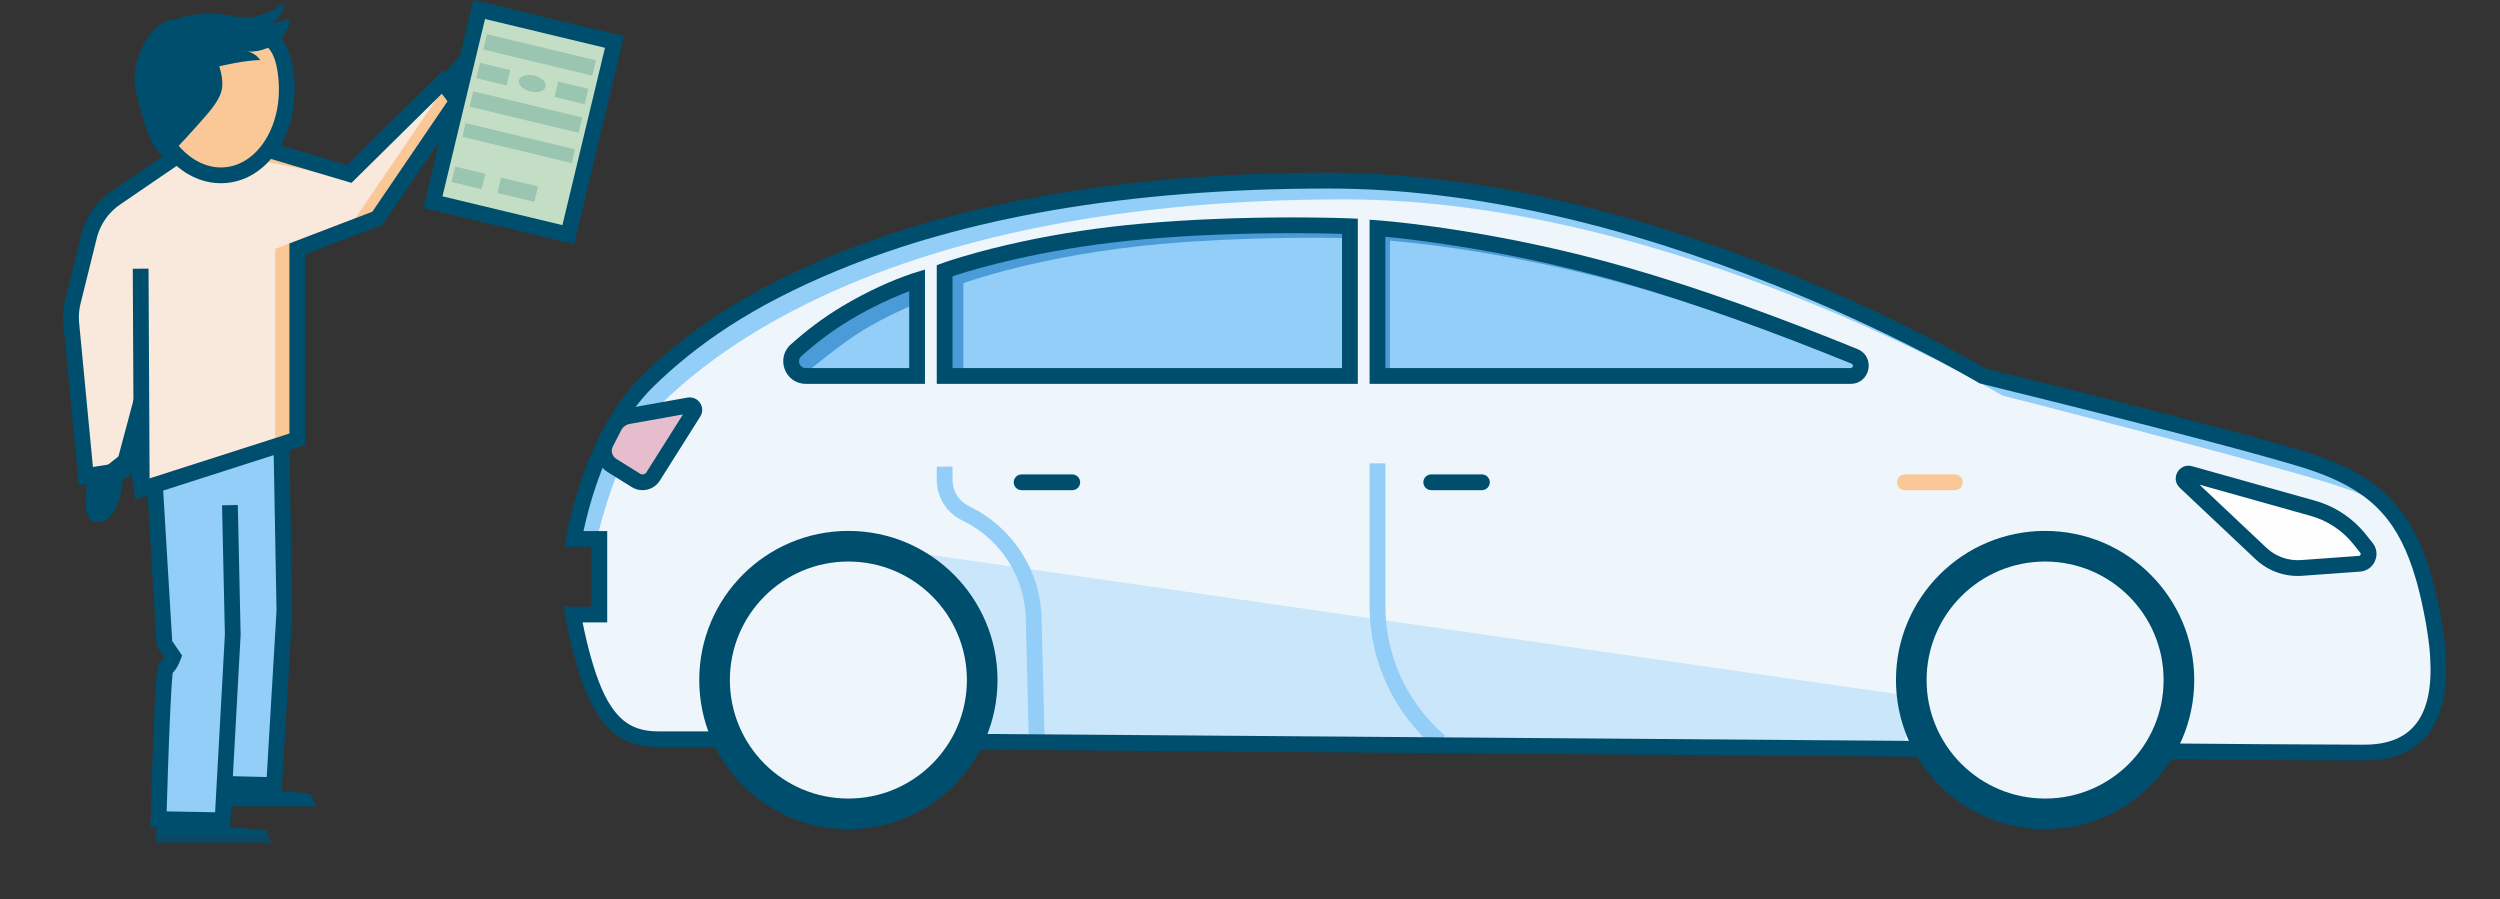 <?xml version="1.0" encoding="UTF-8"?>
<svg width="317px" height="114px" viewBox="0 0 317 114" version="1.1" xmlns="http://www.w3.org/2000/svg" xmlns:xlink="http://www.w3.org/1999/xlink">
    <rect x="0" y="0" width="317" height="114" fill="#333333" stroke="none"/>
    <title>illu_person-mit-auto-und-fahrzeugschein-xl_polychrome</title>
    <defs>
        <polygon id="path-1" points="0 -5.55111512e-17 14.905 -5.55111512e-17 14.905 2.688 0 2.688"></polygon>
    </defs>
    <g id="New-Symbols-202222" stroke="none" stroke-width="1" fill="none" fill-rule="evenodd">
        <g id="Group" transform="translate(8, -0.001)">
            <path d="M300.538,78.162 C298.465,66.928 295.199,61.311 284.251,57.911 C274.378,54.845 243.389,47.261 243.389,47.261 C243.389,47.261 202.162,22.496 160.493,22.496 C102.365,22.496 80.241,41.95 74.1,47.948 C66.836,55.041 64.783,67.927 64.783,67.927 L67.995,67.927 L67.995,77.511 L64.67,77.511 C64.67,77.511 65.79,84.214 67.774,88.165 C69.757,92.116 72.205,93.328 75.506,93.328 L79.59,93.328 C79.619,93.403 79.655,93.475 79.684,93.551 L119.355,93.828 C119.38,93.766 119.41,93.708 119.434,93.646 L231.838,94.546 C231.849,94.569 231.86,94.591 231.871,94.613 L270.644,94.884 C270.649,94.875 270.654,94.866 270.659,94.856 L270.66,94.856 C270.66,94.856 274.883,94.906 279.977,94.949 L286.982,94.998 C288.696,95.007 290.344,95.013 291.806,95.013 C299.683,95.013 302.612,89.395 300.538,78.162" id="Fill-1" fill="#EEF6FB" fill-rule="nonzero"></path>
            <polygon id="Fill-3" fill="#92CEF7" fill-rule="nonzero" opacity="0.4" points="235.861 88.492 106.243 69.821 114.153 94.14 233.408 94.14"></polygon>
            <path d="M79.947,52.289 L74.818,60.414 C74.352,61.152 73.378,61.375 72.637,60.914 L69.614,59.035 C68.64,58.428 68.294,57.176 68.819,56.156 L69.876,54.099 C70.237,53.398 70.903,52.906 71.679,52.768 L79.35,51.401 C79.85,51.312 80.218,51.859 79.947,52.289" id="Fill-5" fill="#E5BDCD" fill-rule="nonzero"></path>
            <path d="M251.318,68.32 C241.426,68.32 233.408,76.339 233.408,86.23 C233.408,96.122 241.426,104.141 251.318,104.141 C261.21,104.141 269.228,96.122 269.228,86.23 C269.228,76.339 261.21,68.32 251.318,68.32" id="Fill-7" fill="#EEF6FB" fill-rule="nonzero"></path>
            <path d="M108.286,35.529 L108.286,47.672 L94.174,47.672 C92.461,47.672 91.667,45.563 92.943,44.419 C94.565,42.966 96.724,41.24 99.262,39.723 C104.194,36.773 108.286,35.529 108.286,35.529" id="Fill-9" fill="#92CEF7" fill-rule="nonzero"></path>
            <path d="M111.781,34.325 L111.781,47.672 L163.17,47.672 L163.17,28.69 C163.17,28.69 150.474,28.152 136.865,29.354 C121.633,30.699 111.781,34.325 111.781,34.325" id="Fill-11" fill="#92CEF7" fill-rule="nonzero"></path>
            <path d="M166.664,28.936 L166.664,47.672 L226.658,47.672 C228.075,47.672 228.458,45.722 227.145,45.187 C220.402,42.44 208.914,37.99 198.049,34.874 C180.862,29.946 166.664,28.936 166.664,28.936" id="Fill-13" fill="#92CEF7" fill-rule="nonzero"></path>
            <path d="M168.246,30.518 C168.246,30.518 182.444,31.528 199.631,36.456 C210.094,39.456 221.121,43.689 227.946,46.453 C227.978,45.949 227.732,45.427 227.146,45.187 C220.402,42.44 208.914,37.99 198.049,34.874 C180.862,29.946 166.664,28.936 166.664,28.936 L166.664,47.672 L168.246,47.672 L168.246,30.518 Z" id="Fill-15" fill="#4A9BD7" fill-rule="nonzero"></path>
            <path d="M114.154,35.907 C114.154,35.907 124.006,32.281 139.238,30.936 C149.309,30.046 158.874,30.11 163.17,30.203 L163.17,28.69 C163.17,28.69 150.474,28.152 136.865,29.354 C121.633,30.699 111.781,34.325 111.781,34.325 L111.781,47.672 L114.154,47.672 L114.154,35.907 Z" id="Fill-17" fill="#4A9BD7" fill-rule="nonzero"></path>
            <path d="M101.418,41.878 C104.036,40.312 106.411,39.231 108.069,38.557 L108.069,35.311 C108.069,35.311 103.977,36.555 99.045,39.505 C96.507,41.023 94.348,42.748 92.726,44.201 C91.451,45.345 92.244,47.454 93.957,47.454 C93.957,47.454 98.88,43.396 101.418,41.878" id="Fill-19" fill="#4A9BD7" fill-rule="nonzero"></path>
            <path d="M284.251,58.322 C274.378,55.257 243.389,47.673 243.389,47.673 C243.389,47.673 202.162,22.908 160.493,22.908 C102.365,22.908 80.241,42.361 74.1,48.359 C66.836,55.452 64.783,68.339 64.783,68.339 L67.651,68.339 C68.259,66.061 69.113,62.815 70.469,59.566 L69.614,59.035 C68.64,58.428 68.294,57.176 68.819,56.155 L69.876,54.099 C70.236,53.399 70.903,52.906 71.679,52.768 L74.89,52.196 C75.137,51.92 75.389,51.649 75.653,51.392 C81.794,45.394 104.39,25.282 162.518,25.282 C204.188,25.282 245.922,50.162 245.922,50.162 C245.922,50.162 277.114,58.089 286.987,61.155 C292.291,62.801 293.341,63.373 295.776,66.447 C293.635,62.354 291.587,60.601 284.251,58.322" id="Fill-21" fill="#92CEF7" fill-rule="nonzero"></path>
            <path d="M160.493,21.908 C178.868,21.908 198.435,26.579 217.937,34.361 C224.756,37.083 231.081,39.998 236.753,42.914 L237.918,43.518 L239.029,44.103 C239.21,44.199 239.388,44.294 239.564,44.388 L241.083,45.214 L242.337,45.912 L243.173,46.388 L243.772,46.737 L250.481,48.396 L255.609,49.678 L260.661,50.954 L265.561,52.206 L271.388,53.719 L275.052,54.691 L277.859,55.45 L280.343,56.137 L282.813,56.846 L284.284,57.286 L284.547,57.368 C293.286,60.081 297.545,64.096 300.062,72.256 L300.283,72.998 C300.355,73.249 300.426,73.504 300.495,73.762 L300.699,74.55 C300.832,75.083 300.959,75.631 301.082,76.196 L301.263,77.055 C301.293,77.201 301.322,77.347 301.351,77.494 L301.522,78.391 L301.663,79.194 C303.54,90.438 300.239,96.424 291.806,96.424 L286.017,96.407 L277.299,96.353 L266.696,96.267 L266.714,94.267 L278.304,94.36 L290.762,94.423 L291.806,94.424 C297.857,94.424 300.637,90.839 300.139,83.232 L300.085,82.54 L300.014,81.826 C299.921,80.981 299.793,80.091 299.628,79.157 L299.472,78.311 L299.302,77.446 L299.126,76.607 C299.066,76.332 299.006,76.061 298.944,75.794 L298.754,75.007 L298.557,74.244 L298.353,73.506 C296.265,66.243 292.923,62.553 286.106,60.009 L285.412,59.758 L284.695,59.515 C284.574,59.475 284.451,59.435 284.328,59.395 L283.423,59.115 L281.917,58.667 L279.785,58.058 L276.871,57.253 L274.024,56.486 L271.417,55.795 L267.426,54.753 L263.453,53.73 L260.168,52.892 L256.816,52.044 L251.71,50.763 L243.004,48.608 L242.413,48.259 L241.643,47.817 L241.047,47.481 L240.118,46.965 L239.131,46.427 L238.089,45.868 C237.91,45.774 237.73,45.678 237.547,45.581 L236.422,44.993 L235.839,44.693 C230.221,41.804 223.953,38.915 217.196,36.219 C197.91,28.523 178.578,23.908 160.493,23.908 C134.643,23.908 114.127,27.711 98.184,34.308 C87.359,38.787 80.364,43.638 74.798,49.074 C72.811,51.015 71.098,53.54 69.649,56.512 C68.372,59.132 67.368,61.948 66.611,64.765 C66.39,65.587 66.204,66.36 66.05,67.069 L65.992,67.339 L68.995,67.339 L68.995,78.923 L65.873,78.923 L66.059,79.819 C66.391,81.372 66.781,82.924 67.224,84.367 C67.677,85.843 68.161,87.118 68.668,88.128 C70.315,91.41 72.214,92.665 75.229,92.736 L75.506,92.739 L82.758,92.739 L82.758,94.739 L75.506,94.739 C71.568,94.739 68.915,93.078 66.88,89.025 C66.317,87.902 65.795,86.528 65.312,84.954 C64.85,83.449 64.446,81.843 64.103,80.237 L63.935,79.427 L63.744,78.43 L63.684,78.088 L63.489,76.923 L66.994,76.923 L66.994,69.339 L63.611,69.339 L63.829,67.983 L63.88,67.704 L64.003,67.083 C64.18,66.226 64.404,65.272 64.679,64.246 C65.468,61.314 66.513,58.381 67.852,55.635 C69.394,52.472 71.233,49.761 73.401,47.643 C79.14,42.039 86.342,37.043 97.419,32.46 C113.614,25.759 134.389,21.908 160.493,21.908 Z" id="Stroke-23" fill="#004E6D" fill-rule="nonzero"></path>
            <path d="M127.964,60.155 C128.516,60.155 128.964,60.602 128.964,61.155 C128.964,61.668 128.578,62.09 128.08,62.148 L127.964,62.155 L121.54,62.155 C120.987,62.155 120.54,61.707 120.54,61.155 C120.54,60.642 120.926,60.219 121.423,60.161 L121.54,60.155 L127.964,60.155 Z" id="Stroke-25" fill="#004E6D" fill-rule="nonzero"></path>
            <path d="M179.906,60.155 C180.458,60.155 180.906,60.602 180.906,61.155 C180.906,61.668 180.52,62.09 180.022,62.148 L179.906,62.155 L173.481,62.155 C172.928,62.155 172.481,61.707 172.481,61.155 C172.481,60.642 172.867,60.219 173.364,60.161 L173.481,60.155 L179.906,60.155 Z" id="Stroke-27" fill="#004E6D" fill-rule="nonzero"></path>
            <path d="M239.873,60.155 C240.425,60.155 240.873,60.602 240.873,61.155 C240.873,61.668 240.487,62.09 239.99,62.148 L239.873,62.155 L233.545,62.155 C232.993,62.155 232.545,61.707 232.545,61.155 C232.545,60.642 232.931,60.219 233.428,60.161 L233.545,60.155 L239.873,60.155 Z" id="Stroke-29" fill="#FAC896" fill-rule="nonzero"></path>
            <path d="M79.175,50.417 L71.503,51.784 C70.421,51.976 69.491,52.663 68.987,53.641 L67.929,55.699 C67.166,57.181 67.669,59.001 69.085,59.884 L72.109,61.763 C73.316,62.515 74.904,62.151 75.663,60.948 L80.793,52.822 C81.527,51.658 80.53,50.175 79.175,50.417 Z M71.854,53.753 L78.599,52.55 L73.972,59.88 C73.8,60.153 73.44,60.236 73.165,60.065 L70.142,58.186 C69.61,57.855 69.421,57.171 69.708,56.614 L70.765,54.556 C70.983,54.133 71.385,53.836 71.854,53.753 Z" id="Stroke-31" fill="#004E6D" fill-rule="nonzero"></path>
            <path d="M269.674,60.078 L285.251,64.446 C287.599,65.105 289.681,66.483 291.203,68.389 L292.062,69.462 C292.689,70.247 292.179,71.414 291.177,71.486 L283.835,72.016 C281.939,72.152 280.072,71.487 278.69,70.183 L269.082,61.124 C268.612,60.68 269.052,59.903 269.674,60.078" id="Fill-33" fill="#FEFEFE" fill-rule="nonzero"></path>
            <path d="M118.211,86.23 C118.211,96.122 110.192,104.141 100.301,104.141 C90.409,104.141 82.39,96.122 82.39,86.23 C82.39,76.338 90.409,68.32 100.301,68.32 C110.192,68.32 118.211,76.338 118.211,86.23" id="Fill-35" fill="#EEF6FB" fill-rule="nonzero"></path>
            <path d="M99.575,67.32 C89.131,67.32 80.664,75.786 80.664,86.23 C80.664,96.674 89.131,105.141 99.575,105.141 C110.019,105.141 118.485,96.674 118.485,86.23 C118.485,75.786 110.019,67.32 99.575,67.32 Z M99.575,69.32 C108.915,69.32 116.485,76.891 116.485,86.23 C116.485,95.57 108.914,103.141 99.575,103.141 C90.236,103.141 82.664,95.57 82.664,86.23 C82.664,76.89 90.236,69.32 99.575,69.32 Z" id="Stroke-37" fill="#004E6D" fill-rule="nonzero"></path>
            <path d="M251.319,67.32 C240.874,67.32 232.409,75.786 232.409,86.23 C232.409,96.674 240.874,105.141 251.319,105.141 C261.762,105.141 270.23,96.674 270.23,86.23 C270.23,75.786 261.762,67.32 251.319,67.32 Z M251.319,69.32 C260.658,69.32 268.23,76.891 268.23,86.23 C268.23,95.569 260.658,103.141 251.319,103.141 C241.979,103.141 234.409,95.57 234.409,86.23 C234.409,76.89 241.979,69.32 251.319,69.32 Z" id="Stroke-39" fill="#004E6D" fill-rule="nonzero"></path>
            <path d="M109.286,48.672 L109.286,34.18 L107.797,34.636 L107.659,34.681 C105.207,35.503 102.08,36.872 98.749,38.865 C96.435,40.248 94.27,41.888 92.276,43.674 C90.318,45.43 91.542,48.672 94.174,48.672 L109.286,48.672 Z M107.286,36.935 L107.286,46.672 L94.174,46.672 C93.383,46.672 93.015,45.698 93.611,45.164 C95.515,43.458 97.58,41.894 99.775,40.582 L100.278,40.285 C102.605,38.929 104.812,37.894 106.71,37.153 L107.286,36.935 Z" id="Stroke-41" fill="#004E6D" fill-rule="nonzero"></path>
            <path d="M155.746,27.57 C149.445,27.574 142.983,27.81 136.777,28.358 C131.421,28.831 126.365,29.612 121.674,30.615 C118.853,31.218 116.334,31.865 114.151,32.513 L113.417,32.734 L112.748,32.945 L112.003,33.189 L111.435,33.387 L110.781,33.628 L110.781,48.672 L164.17,48.672 L164.17,27.732 L162.431,27.663 L161.224,27.63 L159.512,27.597 L157.661,27.576 L156.355,27.571 L155.746,27.57 Z M155.748,29.57 L156.352,29.571 L157.646,29.576 L158.884,29.589 L160.062,29.607 L162.169,29.656 L162.169,46.672 L112.78,46.672 L112.78,35.038 L113.06,34.946 L113.676,34.749 L114.356,34.539 L114.72,34.43 C116.855,33.797 119.323,33.163 122.093,32.57 C126.706,31.584 131.681,30.816 136.953,30.35 C143.095,29.808 149.5,29.574 155.748,29.57 Z" id="Stroke-43" fill="#004E6D" fill-rule="nonzero"></path>
            <path d="M165.664,27.862 L165.664,48.672 L226.658,48.672 C229.173,48.672 229.852,45.21 227.522,44.261 C217.642,40.236 207.47,36.535 198.325,33.913 C190.762,31.744 183.224,30.16 176.062,29.068 L175.317,28.956 L173.867,28.748 L172.475,28.56 L171.142,28.392 L169.87,28.244 L168.844,28.133 L168.078,28.056 L166.802,27.944 L165.664,27.862 Z M167.664,46.672 L167.664,30.026 L168.443,30.102 L169.044,30.165 C169.441,30.208 169.849,30.253 170.267,30.302 L171.553,30.458 L172.898,30.634 C173.815,30.758 174.77,30.895 175.761,31.046 C182.843,32.125 190.298,33.692 197.774,35.835 C206.837,38.435 216.948,42.113 226.768,46.113 L226.83,46.146 C227.049,46.299 226.954,46.672 226.658,46.672 L167.664,46.672 Z" id="Stroke-45" fill="#004E6D" fill-rule="nonzero"></path>
            <path d="M99.575,101.257 C91.276,101.257 84.548,94.529 84.548,86.23 C84.548,77.931 91.276,71.203 99.575,71.203 C107.874,71.203 114.602,77.931 114.602,86.23 C114.602,94.529 107.874,101.257 99.575,101.257 M99.575,68.319 C89.683,68.319 81.665,76.338 81.665,86.23 C81.665,96.121 89.683,104.141 99.575,104.141 C109.467,104.141 117.485,96.121 117.485,86.23 C117.485,76.338 109.467,68.319 99.575,68.319" id="Fill-47" fill="#004E6D" fill-rule="nonzero"></path>
            <path d="M251.318,101.257 C243.019,101.257 236.292,94.529 236.292,86.23 C236.292,77.931 243.019,71.203 251.318,71.203 C259.618,71.203 266.345,77.931 266.345,86.23 C266.345,94.529 259.618,101.257 251.318,101.257 M251.318,68.319 C241.426,68.319 233.408,76.338 233.408,86.23 C233.408,96.121 241.426,104.141 251.318,104.141 C261.21,104.141 269.229,96.121 269.229,86.23 C269.229,76.338 261.21,68.319 251.318,68.319" id="Fill-49" fill="#004E6D" fill-rule="nonzero"></path>
            <path d="M268.395,61.851 L278.004,70.91 C279.589,72.406 281.731,73.169 283.906,73.013 L291.249,72.483 C293.054,72.353 293.973,70.252 292.843,68.838 L291.984,67.764 C290.332,65.696 288.072,64.199 285.521,63.483 L269.945,59.115 C268.316,58.657 267.166,60.689 268.395,61.851 Z M279.376,69.455 L270.893,61.458 L284.981,65.409 C287.128,66.011 289.031,67.271 290.421,69.013 L291.281,70.087 C291.405,70.242 291.304,70.474 291.105,70.488 L283.763,71.018 C282.146,71.134 280.554,70.567 279.376,69.455 Z" id="Stroke-51" fill="#004E6D" fill-rule="nonzero"></path>
            <path d="M167.664,58.754 L167.664,76.864 C167.664,83.03 170.302,88.893 174.9,92.982 L175.224,93.264 L173.925,94.785 C168.794,90.402 165.794,84.036 165.668,77.304 L165.664,76.864 L165.664,58.754 L167.664,58.754 Z" id="Stroke-53" fill="#92CEF7" fill-rule="nonzero"></path>
            <path d="M112.78,59.166 L112.78,60.835 C112.781,62.271 113.601,63.578 114.891,64.197 C120.358,66.823 123.945,72.3 124.078,78.424 L124.082,78.778 L124.462,94.091 L122.463,94.141 L122.082,78.803 C122.082,73.403 119.041,68.553 114.329,66.15 L114.026,66 C112.115,65.083 110.876,63.187 110.786,61.08 L110.78,60.836 L110.78,59.166 L112.78,59.166 Z" id="Stroke-55" fill="#92CEF7" fill-rule="nonzero"></path>
            <polygon id="Fill-57" fill="#F9E9DC" fill-rule="nonzero" points="8.886 54.755 9.975 62.027 29.698 55.699 29.698 31.56 39.865 27.668 49.984 12.802 48.115 10.388 36.284 22.064 26.902 20.186 13.87 20.187 4.06 26.89 0.904 39.63 2.891 60.369 7.586 59.625"></polygon>
            <polygon id="Fill-59" fill="#FAC896" fill-rule="nonzero" points="33.482 22.064 24.1 20.187 26.901 20.187 33.954 21.598"></polygon>
            <polygon id="Fill-61" fill="#FAC896" fill-rule="nonzero" points="26.896 55.7 26.896 31.56 37.063 27.669 47.181 12.803 46.526 11.957 48.115 10.389 49.983 12.803 39.864 27.669 29.698 31.56 29.698 55.7 9.975 62.028 9.847 61.171"></polygon>
            <polygon id="Fill-63" fill="#004E6D" fill-rule="nonzero" points="17.218 102.241 32.123 102.241 31.327 100.604 17.576 99.552"></polygon>
            <path d="M21.155,60.16 C20.996,60.388 21.515,80.444 21.515,80.444 L20.221,104.013 L12.104,103.868 C12.104,103.868 12.627,84.655 13.038,84.655 C13.449,84.655 13.971,83.254 13.971,83.254 L12.856,81.619 L11.663,61.775 L11.663,60.837 L27.694,55.7 C27.575,49.399 28.063,77.414 28.063,77.414 L26.759,99.552 L20.95,99.407" id="Fill-65" fill="#92CEF7" fill-rule="nonzero"></path>
            <path d="M19.009,59.902 L21.155,59.436 C21.036,59.673 21.524,77.414 21.524,77.414 L20.22,99.552 L18.358,99.459 L19.62,77.626 L19.009,59.902 Z" id="Fill-67" fill="#92CEF7" fill-rule="nonzero"></path>
            <path d="M24.614,58.034 L26.76,57.568 C26.641,57.805 27.129,77.414 27.129,77.414 L25.825,99.553 L23.963,99.459 L25.225,77.626 L24.614,58.034 Z" id="Fill-69" fill="#92CEF7" fill-rule="nonzero"></path>
            <g id="Fill-71-Clipped" transform="translate(11.614, 104.223)">
                <mask id="mask-2" fill="white">
                    <use xlink:href="#path-1"></use>
                </mask>
                <g id="path-1"></g>
                <polygon id="Fill-71" fill="#004E6D" fill-rule="nonzero" mask="url(#mask-2)" points="0 2.688 14.905 2.688 14.109 1.052 0.359 -5.55111512e-17"></polygon>
            </g>
            <path d="M20.652,22.204 C25.477,21.746 28.9,16.237 28.299,9.899 C27.697,3.561 23.987,3.543 19.162,4.001 C14.338,4.459 10.227,5.219 10.828,11.557 C11.429,17.895 15.828,22.662 20.652,22.204" id="Fill-74" fill="#FAC896" fill-rule="nonzero"></path>
            <path d="M13.481,2.764 C15.849,1.736 18.531,1.496 21.07,1.961 C21.538,2.047 22.002,2.156 22.476,2.199 C23.127,2.258 23.785,2.19 24.425,2.057 C25.729,1.786 26.997,1.228 27.958,0.306 C28.068,1.419 27.339,2.561 26.283,2.929 C27.103,2.867 27.913,2.687 28.682,2.395 C28.79,3.203 28.4,4.004 27.877,4.628 C26.8,5.911 25.095,6.64 23.424,6.532 C24.055,6.689 24.625,7.081 24.998,7.615 C22.061,7.697 19.227,8.672 16.317,9.074 C15.421,9.198 14.46,9.256 13.66,8.833 C12.572,8.258 11.955,6.816 11.604,5.693 C11.168,4.295 12.317,3.269 13.481,2.764" id="Fill-76" fill="#004E6D" fill-rule="nonzero"></path>
            <path d="M9.779,6.593 C9.346,7.675 9.058,8.828 9.066,9.993 C9.075,11.198 9.398,12.376 9.731,13.534 C9.928,14.22 10.13,14.905 10.335,15.588 C10.857,17.322 11.529,19.206 13.101,20.105 C14.758,18.415 16.364,16.677 17.919,14.893 C18.491,14.236 19.06,13.569 19.511,12.824 C19.767,12.403 19.986,11.953 20.099,11.474 C20.265,10.766 20.195,10.022 20.044,9.311 C19.571,7.084 18.286,5.055 16.516,3.632 C15.894,3.131 15.127,2.515 14.294,2.457 C13.451,2.397 12.604,2.938 11.968,3.432 C10.937,4.235 10.258,5.396 9.779,6.593" id="Fill-78" fill="#004E6D" fill-rule="nonzero"></path>
            <path d="M19.067,3.006 L18.297,3.083 L17.581,3.166 L16.916,3.255 C14.886,3.55 13.563,3.969 12.405,4.743 C10.39,6.089 9.518,8.336 9.832,11.651 C10.481,18.489 15.304,23.716 20.746,23.2 C26.189,22.683 29.943,16.643 29.294,9.805 C28.785,4.437 26.571,2.766 21.477,2.859 L20.91,2.876 C20.813,2.88 20.716,2.884 20.617,2.89 L20.015,2.927 L19.389,2.976 C19.283,2.985 19.176,2.995 19.067,3.006 Z M27.303,9.994 C27.857,15.832 24.764,20.809 20.557,21.209 C16.351,21.608 12.377,17.301 11.823,11.463 L11.785,10.982 L11.764,10.526 C11.673,7.348 12.94,6.041 16.441,5.373 L16.944,5.284 L17.476,5.203 L18.039,5.128 C18.135,5.116 18.233,5.105 18.332,5.093 L18.94,5.028 L19.556,4.969 L20.134,4.921 L20.684,4.884 L21.206,4.859 L21.7,4.845 C25.23,4.788 26.631,5.743 27.156,8.849 L27.223,9.287 L27.279,9.751 C27.287,9.831 27.296,9.912 27.303,9.994 Z" id="Stroke-80" fill="#004E6D" fill-rule="nonzero"></path>
            <path d="M48.063,9.693 C48.063,9.693 50.891,6.149 51.846,5.878 C52.337,5.739 54.936,5.5 51.994,10.709 C51.436,11.698 49.972,13.083 49.972,13.083 L48.063,9.693 Z" id="Fill-82" fill="#004E6D" fill-rule="nonzero"></path>
            <path d="M3.069,61.013 C3.069,61.013 2.481,64.984 3.442,65.907 C3.937,66.381 6.785,67.146 7.563,61.106 C7.711,59.958 7.067,57.835 7.067,57.835 L3.069,61.013 Z" id="Fill-84" fill="#004E6D" fill-rule="nonzero"></path>
            <path d="M36.003,20.937 L48.216,8.885 L51.219,12.765 L40.515,28.49 L30.697,32.248 L30.698,56.429 L9.16,63.34 L8.609,59.665 L8.384,60.511 L1.997,61.524 L0.042,41.13 C-0.045,40.217 0.003,39.297 0.186,38.402 L0.272,38.019 L2.332,29.707 C2.852,27.606 4.092,25.756 5.831,24.475 L6.096,24.287 L13.306,19.361 L14.434,21.013 L7.224,25.938 C5.838,26.886 4.826,28.282 4.355,29.885 L4.273,30.187 L2.213,38.501 C2.044,39.183 1.975,39.886 2.008,40.589 L2.033,40.94 L3.783,59.215 L6.787,58.739 L9.162,49.844 L10.789,60.716 L28.697,54.971 L28.698,30.872 L39.213,26.846 L48.747,12.84 L48.014,11.893 L36.566,23.191 L25.319,19.846 L25.889,17.929 L36.003,20.937 Z" id="Stroke-86" fill="#004E6D" fill-rule="nonzero"></path>
            <polygon id="Stroke-88" fill="#004E6D" fill-rule="nonzero" points="10.835 34.066 10.975 62.023 8.975 62.033 8.835 34.076"></polygon>
            <polygon id="Stroke-90" fill="#004E6D" fill-rule="nonzero" points="28.693 56.979 29.062 77.472 27.701 100.575 20.925 100.406 20.975 98.407 25.818 98.528 27.064 77.432 26.694 57.016"></polygon>
            <path d="M12.661,61.715 L13.836,81.283 L15.089,83.117 L14.908,83.602 C14.83,83.812 14.705,84.109 14.546,84.415 C14.398,84.7 14.249,84.938 14.079,85.132 L13.947,85.269 L13.905,85.305 L13.858,85.753 L13.81,86.314 L13.728,87.527 L13.609,89.738 L13.522,91.657 L13.416,94.299 L13.3,97.541 L13.132,102.885 L19.275,102.995 L20.515,80.466 L20.155,64.076 L22.155,64.032 L22.513,80.499 L21.167,105.029 L11.077,104.849 L11.192,100.835 L11.301,97.473 L11.378,95.287 L11.507,91.981 L11.612,89.628 L11.664,88.6 L11.749,87.122 L11.8,86.382 L11.851,85.74 L11.902,85.217 L11.936,84.941 C11.96,84.767 11.985,84.629 12.015,84.513 C12.04,84.415 12.07,84.327 12.117,84.234 C12.215,84.038 12.344,83.869 12.541,83.765 L12.641,83.72 L12.686,83.648 L12.771,83.494 L12.835,83.364 L11.874,81.954 L10.665,61.835 L12.661,61.715 Z" id="Stroke-92" fill="#004E6D" fill-rule="nonzero"></path>
            <polygon id="Fill-94" fill="#C4DDC5" fill-rule="nonzero" points="69.917 5.323 52.763 1.206 46.9 25.636 64.054 29.753"></polygon>
            <path d="M71.122,4.584 L52.024,0 L45.694,26.375 L64.793,30.959 L71.122,4.584 Z M53.501,2.411 L68.711,6.062 L63.314,28.547 L48.104,24.896 L53.501,2.411 Z" id="Stroke-96" fill="#004E6D" fill-rule="nonzero"></path>
            <polygon id="Stroke-98" fill="#9AC5B1" fill-rule="nonzero" points="49.721 21.127 53.54 22.044 53.073 23.989 49.254 23.072"></polygon>
            <polygon id="Stroke-100" fill="#9AC5B1" fill-rule="nonzero" points="52.878 7.973 56.697 8.89 56.23 10.835 52.411 9.918"></polygon>
            <polygon id="Stroke-102" fill="#9AC5B1" fill-rule="nonzero" points="62.782 10.35 66.601 11.267 66.134 13.212 62.315 12.295"></polygon>
            <polygon id="Stroke-104" fill="#9AC5B1" fill-rule="nonzero" points="55.535 22.523 60.22 23.648 59.753 25.592 55.068 24.467"></polygon>
            <polygon id="Stroke-106" fill="#9AC5B1" fill-rule="nonzero" points="52.012 11.58 65.83 14.896 65.363 16.841 51.545 13.525"></polygon>
            <polygon id="Stroke-108" fill="#9AC5B1" fill-rule="nonzero" points="53.751 4.337 67.568 7.653 67.101 9.597 53.284 6.281"></polygon>
            <polygon id="Fill-110" fill="#9AC5B1" fill-rule="nonzero" points="51.044 15.613 50.628 17.347 64.495 20.675 64.911 18.941"></polygon>
            <path d="M61.189,10.996 C61.055,11.553 60.189,11.823 59.253,11.599 C58.317,11.374 57.668,10.74 57.801,10.183 C57.935,9.626 58.802,9.356 59.737,9.58 C60.673,9.805 61.323,10.439 61.189,10.996" id="Fill-112" fill="#9AC5B1" fill-rule="nonzero"></path>
            <polygon id="Stroke-114" fill="#004E6D" fill-rule="nonzero" points="115.695 93.058 235.18 93.954 235.165 95.954 115.68 95.058"></polygon>
        </g>
    </g>
</svg>